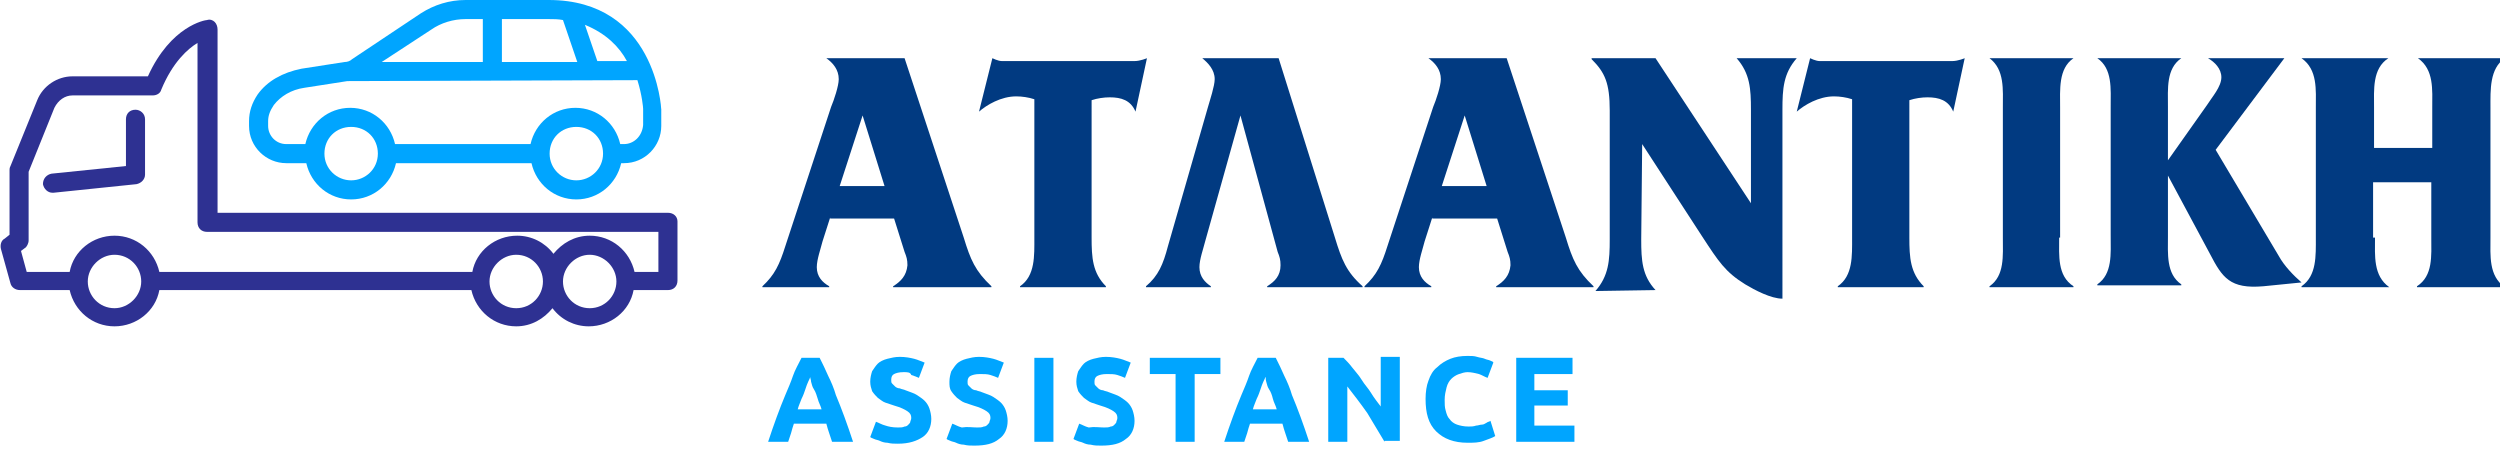 <?xml version="1.0" encoding="utf-8"?>
<!-- Generator: Adobe Illustrator 22.0.0, SVG Export Plug-In . SVG Version: 6.00 Build 0)  -->
<svg version="1.1" id="Layer_1" xmlns="http://www.w3.org/2000/svg" xmlns:xlink="http://www.w3.org/1999/xlink" x="0px" y="0px"
	 viewBox="0 0 262 47.3" style="enable-background:new 0 0 262 47.3;" xml:space="preserve">
<style type="text/css">
	.st0{clip-path:url(#SVGID_2_);}
	.st1{fill:#013A81;}
	.st2{clip-path:url(#SVGID_4_);}
	.st3{clip-path:url(#SVGID_6_);}
	.st4{clip-path:url(#SVGID_8_);}
	.st5{clip-path:url(#SVGID_10_);}
	.st6{clip-path:url(#SVGID_12_);}
	.st7{clip-path:url(#SVGID_14_);}
	.st8{clip-path:url(#SVGID_16_);}
	.st9{clip-path:url(#SVGID_18_);}
	.st10{fill:#00A5FF;}
	.st11{fill:#2E3192;}
</style>
<g>
	<defs>
		<path id="SVGID_1_" d="M88,19.5h4.7l-2.3-7.4L88,19.5z M87,22.8l-0.8,2.5c-0.2,0.8-0.6,1.9-0.6,2.7c0,1,0.6,1.6,1.3,2v0.1h-7V30
			c1.3-1.2,1.8-2.3,2.4-4.2l4.8-14.6c0.3-0.7,0.8-2.2,0.8-2.9c0-1-0.6-1.7-1.3-2.2v0h8.2l6.2,18.8c0.7,2.3,1.2,3.5,2.9,5.1v0.1H93.6
			V30c0.8-0.5,1.4-1.1,1.5-2.2c0-0.6-0.1-0.9-0.3-1.4l-1.1-3.5H87z"/>
	</defs>
	<clipPath id="SVGID_2_">
		<use xlink:href="#SVGID_1_"  style="overflow:visible;"/>
	</clipPath>
	<g class="st0">
		<rect x="74.9" y="1.1" class="st1" width="33.9" height="34"/>
	</g>
</g>
<g>
	<defs>
		<path id="SVGID_3_" d="M114.4,24.9c0,2.1,0.1,3.7,1.5,5.1v0.1h-9V30c1.6-1.1,1.5-3.2,1.5-5.1V10.4c-0.6-0.2-1.3-0.3-1.9-0.3
			c-1.6,0-3.1,0.9-3.9,1.6l1.4-5.6c0,0,0.6,0.3,1,0.3h13.9c0.6,0,1.3-0.3,1.3-0.3l-1.2,5.6c-0.5-1.2-1.5-1.5-2.7-1.5
			c-0.6,0-1.3,0.1-1.9,0.3V24.9z"/>
	</defs>
	<clipPath id="SVGID_4_">
		<use xlink:href="#SVGID_3_"  style="overflow:visible;"/>
	</clipPath>
	<g class="st2">
		<rect x="97.6" y="1.1" class="st1" width="27.6" height="34"/>
	</g>
</g>
<g>
	<defs>
		<path id="SVGID_5_" d="M126.3,25.3c-0.2,0.8-0.6,1.9-0.6,2.7c0,1,0.6,1.6,1.2,2v0.1h-6.8V30c1.3-1.1,1.8-2.3,2.3-4.2l4.2-14.6
			c0.2-0.7,0.7-2.2,0.7-2.9c0-1-0.7-1.7-1.3-2.2v0h8l5.9,18.8c0.7,2.3,1.2,3.6,2.9,5.1v0.1h-10V30c0.8-0.5,1.4-1.1,1.4-2.2
			c0-0.6-0.1-0.9-0.3-1.4L130,12.1L126.3,25.3z"/>
	</defs>
	<clipPath id="SVGID_6_">
		<use xlink:href="#SVGID_5_"  style="overflow:visible;"/>
	</clipPath>
	<g class="st3">
		<rect x="115.2" y="1.1" class="st1" width="32.7" height="34"/>
	</g>
</g>
<g>
	<defs>
		<path id="SVGID_7_" d="M151.1,19.5h4.7l-2.3-7.4L151.1,19.5z M150.1,22.8l-0.8,2.5c-0.2,0.8-0.6,1.9-0.6,2.7c0,1,0.6,1.6,1.3,2
			v0.1h-7V30c1.3-1.2,1.8-2.3,2.4-4.2l4.8-14.6c0.3-0.7,0.8-2.2,0.8-2.9c0-1-0.6-1.7-1.3-2.2v0h8.2l6.2,18.8
			c0.7,2.3,1.2,3.5,2.9,5.1v0.1h-10.2V30c0.8-0.5,1.4-1.1,1.5-2.2c0-0.6-0.1-0.9-0.3-1.4l-1.1-3.5H150.1z"/>
	</defs>
	<clipPath id="SVGID_8_">
		<use xlink:href="#SVGID_7_"  style="overflow:visible;"/>
	</clipPath>
	<g class="st4">
		<rect x="137.9" y="1.1" class="st1" width="33.9" height="34"/>
	</g>
</g>
<g>
	<defs>
		<path id="SVGID_9_" d="M186.8,31.3c-1.2,0-2.9-0.9-3.9-1.5c-2.1-1.3-2.8-2.4-4.5-5l-6.3-9.7l-0.1,10c0,2.2,0.1,3.8,1.5,5.3
			l-6.3,0.1c1.4-1.6,1.5-3.2,1.5-5.4V11.6c0-2.9-0.5-4-1.9-5.4V6.1h6.7l10,15.2v-9.8c0-2.2-0.1-3.8-1.5-5.4l6.3,0
			c-1.4,1.6-1.5,3.2-1.5,5.4V31.3z"/>
	</defs>
	<clipPath id="SVGID_10_">
		<use xlink:href="#SVGID_9_"  style="overflow:visible;"/>
	</clipPath>
	<g class="st5">
		<rect x="161.9" y="1.1" class="st1" width="31.4" height="35.3"/>
	</g>
</g>
<g>
	<defs>
		<path id="SVGID_11_" d="M200.1,24.9c0,2.1,0.1,3.7,1.5,5.1v0.1h-9V30c1.6-1.1,1.5-3.2,1.5-5.1V10.4c-0.6-0.2-1.3-0.3-1.9-0.3
			c-1.6,0-3.1,0.9-3.9,1.6l1.4-5.6c0,0,0.6,0.3,1,0.3h13.9c0.6,0,1.3-0.3,1.3-0.3l-1.2,5.6c-0.5-1.2-1.5-1.5-2.7-1.5
			c-0.6,0-1.3,0.1-1.9,0.3V24.9z"/>
	</defs>
	<clipPath id="SVGID_12_">
		<use xlink:href="#SVGID_11_"  style="overflow:visible;"/>
	</clipPath>
	<g class="st6">
		<rect x="183.3" y="1.1" class="st1" width="27.6" height="34"/>
	</g>
</g>
<g>
	<defs>
		<path id="SVGID_13_" d="M215.8,24.9c0,1.9-0.2,4,1.5,5.1v0.1h-8.8V30c1.6-1.1,1.4-3.2,1.4-5.1V11.3c0-1.9,0.2-4-1.4-5.2v0h8.8v0
			c-1.6,1.1-1.4,3.3-1.4,5.2V24.9z"/>
	</defs>
	<clipPath id="SVGID_14_">
		<use xlink:href="#SVGID_13_"  style="overflow:visible;"/>
	</clipPath>
	<g class="st7">
		<rect x="203.5" y="1.1" class="st1" width="18.8" height="34"/>
	</g>
</g>
<g>
	<defs>
		<path id="SVGID_15_" d="M238.8,26.8c0.6,1.1,1.6,2.1,2.4,2.8v0l-4,0.4c-3.5,0.3-4.3-0.9-5.6-3.4l-4.4-8.2v6.3c0,1.9-0.2,4,1.4,5.1
			v0.1h-8.8v-0.1c1.6-1.1,1.4-3.2,1.4-5.1V11.2c0-1.9,0.2-4-1.4-5.1v0h8.8v0c-1.6,1.1-1.4,3.2-1.4,5.1v5.6l4.1-5.8
			c0.5-0.8,1.5-1.9,1.5-2.9c0-0.9-0.7-1.6-1.4-2v0h8v0l-7.2,9.6L238.8,26.8z"/>
	</defs>
	<clipPath id="SVGID_16_">
		<use xlink:href="#SVGID_15_"  style="overflow:visible;"/>
	</clipPath>
	<g class="st8">
		<rect x="214.8" y="1.1" class="st1" width="31.4" height="34"/>
	</g>
</g>
<g>
	<defs>
		<path id="SVGID_17_" d="M248.9,24.9c0,1.9-0.2,4,1.5,5.2v0h-9.2V30c1.6-1.1,1.5-3.2,1.5-5.1V11.3c0-1.9,0.2-4-1.5-5.2v0h9.1v0
			c-1.7,1.1-1.5,3.3-1.5,5.2v4.2h6.1v-4.2c0-1.9,0.2-4-1.5-5.2v0h9.1v0c-1.6,1.1-1.5,3.3-1.5,5.2v13.6c0,1.9-0.2,4,1.5,5.2v0h-9.2
			V30c1.7-1.1,1.5-3.2,1.5-5.1v-5.8h-6.1V24.9z"/>
	</defs>
	<clipPath id="SVGID_18_">
		<use xlink:href="#SVGID_17_"  style="overflow:visible;"/>
	</clipPath>
	<g class="st9">
		<rect x="236.2" y="1.1" class="st1" width="31.4" height="34"/>
	</g>
</g>
<g>
	<g>
		<path class="st10" d="M87.2,46.3c-0.1-0.3-0.2-0.6-0.3-0.9c-0.1-0.3-0.2-0.6-0.3-1h-3.4c-0.1,0.3-0.2,0.6-0.3,1
			c-0.1,0.3-0.2,0.6-0.3,0.9h-2.1c0.3-0.9,0.6-1.8,0.9-2.6s0.6-1.6,0.9-2.3c0.3-0.7,0.6-1.4,0.8-2s0.6-1.3,0.9-1.9h1.9
			c0.3,0.6,0.6,1.2,0.9,1.9c0.3,0.6,0.6,1.3,0.8,2c0.3,0.7,0.6,1.5,0.9,2.3s0.6,1.7,0.9,2.6H87.2z M84.9,39.5c0,0.1-0.1,0.3-0.2,0.5
			c-0.1,0.2-0.2,0.5-0.3,0.8c-0.1,0.3-0.2,0.6-0.4,1c-0.1,0.3-0.3,0.7-0.4,1.1h2.5c-0.1-0.4-0.3-0.7-0.4-1.1c-0.1-0.3-0.2-0.7-0.4-1
			s-0.2-0.5-0.3-0.8C85,39.8,84.9,39.6,84.9,39.5z"/>
	</g>
	<g>
		<path class="st10" d="M94.1,44.8c0.3,0,0.5,0,0.7-0.1c0.2,0,0.3-0.1,0.4-0.2c0.1-0.1,0.2-0.2,0.2-0.3c0-0.1,0.1-0.2,0.1-0.4
			c0-0.3-0.1-0.5-0.4-0.7c-0.3-0.2-0.7-0.4-1.4-0.6c-0.3-0.1-0.6-0.2-0.9-0.3c-0.3-0.1-0.5-0.3-0.8-0.5c-0.2-0.2-0.4-0.4-0.6-0.7
			c-0.1-0.3-0.2-0.6-0.2-1s0.1-0.8,0.2-1.1c0.2-0.3,0.4-0.6,0.6-0.8s0.6-0.4,1-0.5c0.4-0.1,0.8-0.2,1.3-0.2c0.6,0,1.1,0.1,1.5,0.2
			c0.4,0.1,0.8,0.3,1.1,0.4l-0.6,1.6c-0.2-0.1-0.5-0.2-0.8-0.3C95.4,39,95.1,39,94.7,39c-0.5,0-0.8,0.1-1,0.2s-0.3,0.3-0.3,0.6
			c0,0.2,0,0.3,0.1,0.4s0.2,0.2,0.3,0.3c0.1,0.1,0.3,0.2,0.5,0.2c0.2,0.1,0.4,0.1,0.6,0.2c0.5,0.2,0.9,0.3,1.2,0.5
			c0.3,0.2,0.6,0.4,0.8,0.6c0.2,0.2,0.4,0.5,0.5,0.8c0.1,0.3,0.2,0.7,0.2,1.1c0,0.8-0.3,1.5-0.9,1.9s-1.4,0.7-2.6,0.7
			c-0.4,0-0.7,0-1.1-0.1c-0.3,0-0.6-0.1-0.8-0.2c-0.2-0.1-0.4-0.1-0.6-0.2s-0.3-0.1-0.4-0.2l0.6-1.6c0.3,0.1,0.6,0.3,1,0.4
			C93.1,44.7,93.5,44.8,94.1,44.8z"/>
	</g>
	<g>
		<path class="st10" d="M102.4,44.8c0.3,0,0.5,0,0.7-0.1c0.2,0,0.3-0.1,0.4-0.2c0.1-0.1,0.2-0.2,0.2-0.3c0-0.1,0.1-0.2,0.1-0.4
			c0-0.3-0.1-0.5-0.4-0.7c-0.3-0.2-0.7-0.4-1.4-0.6c-0.3-0.1-0.6-0.2-0.9-0.3s-0.5-0.3-0.8-0.5c-0.2-0.2-0.4-0.4-0.6-0.7
			s-0.2-0.6-0.2-1s0.1-0.8,0.2-1.1c0.2-0.3,0.4-0.6,0.6-0.8s0.6-0.4,1-0.5c0.4-0.1,0.8-0.2,1.3-0.2c0.6,0,1.1,0.1,1.5,0.2
			c0.4,0.1,0.8,0.3,1.1,0.4l-0.6,1.6c-0.2-0.1-0.5-0.2-0.8-0.3c-0.3-0.1-0.7-0.1-1.1-0.1c-0.5,0-0.8,0.1-1,0.2
			c-0.2,0.1-0.3,0.3-0.3,0.6c0,0.2,0,0.3,0.1,0.4s0.2,0.2,0.3,0.3s0.3,0.2,0.5,0.2c0.2,0.1,0.4,0.1,0.6,0.2c0.5,0.2,0.9,0.3,1.2,0.5
			c0.3,0.2,0.6,0.4,0.8,0.6s0.4,0.5,0.5,0.8s0.2,0.7,0.2,1.1c0,0.8-0.3,1.5-0.9,1.9c-0.6,0.5-1.4,0.7-2.6,0.7c-0.4,0-0.7,0-1.1-0.1
			c-0.3,0-0.6-0.1-0.8-0.2s-0.4-0.1-0.6-0.2c-0.2-0.1-0.3-0.1-0.4-0.2l0.6-1.6c0.3,0.1,0.6,0.3,1,0.4
			C101.4,44.7,101.9,44.8,102.4,44.8z"/>
	</g>
	<g>
		<path class="st10" d="M108.4,37.5h2v8.8h-2V37.5z"/>
	</g>
	<g>
		<path class="st10" d="M115.7,44.8c0.3,0,0.5,0,0.7-0.1c0.2,0,0.3-0.1,0.4-0.2c0.1-0.1,0.2-0.2,0.2-0.3c0-0.1,0.1-0.2,0.1-0.4
			c0-0.3-0.1-0.5-0.4-0.7c-0.3-0.2-0.7-0.4-1.4-0.6c-0.3-0.1-0.6-0.2-0.9-0.3s-0.5-0.3-0.8-0.5c-0.2-0.2-0.4-0.4-0.6-0.7
			c-0.1-0.3-0.2-0.6-0.2-1s0.1-0.8,0.2-1.1c0.2-0.3,0.4-0.6,0.6-0.8s0.6-0.4,1-0.5c0.4-0.1,0.8-0.2,1.3-0.2c0.6,0,1.1,0.1,1.5,0.2
			c0.4,0.1,0.8,0.3,1.1,0.4l-0.6,1.6c-0.2-0.1-0.5-0.2-0.8-0.3c-0.3-0.1-0.7-0.1-1.1-0.1c-0.5,0-0.8,0.1-1,0.2s-0.3,0.3-0.3,0.6
			c0,0.2,0,0.3,0.1,0.4c0.1,0.1,0.2,0.2,0.3,0.3s0.3,0.2,0.5,0.2c0.2,0.1,0.4,0.1,0.6,0.2c0.5,0.2,0.9,0.3,1.2,0.5
			c0.3,0.2,0.6,0.4,0.8,0.6s0.4,0.5,0.5,0.8c0.1,0.3,0.2,0.7,0.2,1.1c0,0.8-0.3,1.5-0.9,1.9c-0.6,0.5-1.4,0.7-2.6,0.7
			c-0.4,0-0.7,0-1.1-0.1c-0.3,0-0.6-0.1-0.8-0.2s-0.4-0.1-0.6-0.2c-0.2-0.1-0.3-0.1-0.4-0.2l0.6-1.6c0.3,0.1,0.6,0.3,1,0.4
			C114.7,44.7,115.2,44.8,115.7,44.8z"/>
	</g>
	<g>
		<path class="st10" d="M127.9,37.5v1.7h-2.7v7.1h-2v-7.1h-2.7v-1.7H127.9z"/>
	</g>
	<g>
		<path class="st10" d="M135,46.3c-0.1-0.3-0.2-0.6-0.3-0.9c-0.1-0.3-0.2-0.6-0.3-1h-3.4c-0.1,0.3-0.2,0.6-0.3,1
			c-0.1,0.3-0.2,0.6-0.3,0.9h-2.1c0.3-0.9,0.6-1.8,0.9-2.6c0.3-0.8,0.6-1.6,0.9-2.3c0.3-0.7,0.6-1.4,0.8-2s0.6-1.3,0.9-1.9h1.9
			c0.3,0.6,0.6,1.2,0.9,1.9c0.3,0.6,0.6,1.3,0.8,2c0.3,0.7,0.6,1.5,0.9,2.3c0.3,0.8,0.6,1.7,0.9,2.6H135z M132.6,39.5
			c0,0.1-0.1,0.3-0.2,0.5s-0.2,0.5-0.3,0.8c-0.1,0.3-0.2,0.6-0.4,1c-0.1,0.3-0.3,0.7-0.4,1.1h2.5c-0.1-0.4-0.3-0.7-0.4-1.1
			s-0.2-0.7-0.4-1s-0.2-0.5-0.3-0.8S132.7,39.6,132.6,39.5z"/>
	</g>
	<g>
		<path class="st10" d="M145.1,46.3c-0.6-1-1.2-2-1.8-3c-0.7-1-1.4-1.9-2.1-2.8v5.8h-2v-8.8h1.6c0.3,0.3,0.6,0.6,0.9,1
			s0.7,0.8,1,1.3s0.7,0.9,1,1.4c0.3,0.5,0.7,1,1,1.4v-5.2h2v8.8H145.1z"/>
	</g>
	<g>
		<path class="st10" d="M153.8,46.4c-1.4,0-2.5-0.4-3.3-1.2s-1.1-1.9-1.1-3.4c0-0.7,0.1-1.4,0.3-1.9c0.2-0.6,0.5-1.1,0.9-1.4
			c0.4-0.4,0.9-0.7,1.4-0.9c0.5-0.2,1.1-0.3,1.8-0.3c0.4,0,0.7,0,1,0.1c0.3,0.1,0.6,0.1,0.8,0.2c0.2,0.1,0.4,0.1,0.6,0.2
			s0.3,0.1,0.3,0.2l-0.6,1.6c-0.3-0.1-0.6-0.3-0.9-0.4c-0.4-0.1-0.8-0.2-1.2-0.2c-0.3,0-0.6,0.1-0.9,0.2c-0.3,0.1-0.6,0.3-0.8,0.5
			c-0.2,0.2-0.4,0.5-0.5,0.9c-0.1,0.4-0.2,0.8-0.2,1.3c0,0.4,0,0.8,0.1,1.1c0.1,0.4,0.2,0.7,0.4,0.9c0.2,0.3,0.5,0.5,0.8,0.6
			c0.3,0.1,0.7,0.2,1.2,0.2c0.3,0,0.5,0,0.8-0.1c0.2,0,0.4-0.1,0.6-0.1c0.2,0,0.3-0.1,0.5-0.2c0.1-0.1,0.3-0.1,0.4-0.2l0.5,1.6
			c-0.3,0.2-0.7,0.3-1.2,0.5C155,46.4,154.4,46.4,153.8,46.4z"/>
	</g>
	<g>
		<path class="st10" d="M158.9,46.3v-8.8h5.9v1.7h-4v1.7h3.5v1.6h-3.5v2.1h4.2v1.7H158.9z"/>
	</g>
</g>
<g>
	<path class="st11" d="M14.2,11.5c-0.6,0-1,0.4-1,1v4.9l-7.8,0.8c-0.5,0.1-0.9,0.5-0.9,1.1c0.1,0.5,0.5,0.9,1,0.9c0,0,0.1,0,0.1,0
		l8.7-0.9c0.5-0.1,0.9-0.5,0.9-1v-5.8C15.2,11.9,14.7,11.5,14.2,11.5z"/>
	<path class="st11" d="M70,22.3H22.8V3.1c0-0.3-0.1-0.6-0.3-0.8S22,2,21.7,2.1c-0.2,0-3.8,0.6-6.2,5.9H7.6C6,8,4.5,9,3.9,10.5
		l-2.8,6.9C1,17.6,1,17.7,1,17.8v6.8L0.5,25c-0.4,0.2-0.5,0.7-0.4,1.1l1,3.6c0.1,0.4,0.5,0.7,1,0.7h5.2c0.5,2.2,2.4,3.8,4.7,3.8
		s4.3-1.6,4.7-3.8h32.7c0.5,2.2,2.4,3.8,4.7,3.8c1.6,0,2.9-0.8,3.8-1.9c0.9,1.2,2.3,1.9,3.8,1.9c2.3,0,4.3-1.6,4.7-3.8H70
		c0.6,0,1-0.4,1-1v-6.2C71,22.7,70.6,22.3,70,22.3z M12,32.3c-1.6,0-2.8-1.3-2.8-2.8s1.3-2.8,2.8-2.8c1.6,0,2.8,1.3,2.8,2.8
		S13.5,32.3,12,32.3z M54.1,32.3c-1.6,0-2.8-1.3-2.8-2.8s1.3-2.8,2.8-2.8c1.6,0,2.8,1.3,2.8,2.8S55.7,32.3,54.1,32.3z M61.8,32.3
		c-1.6,0-2.8-1.3-2.8-2.8s1.3-2.8,2.8-2.8s2.8,1.3,2.8,2.8S63.4,32.3,61.8,32.3z M69,28.5h-2.5c-0.5-2.2-2.4-3.8-4.7-3.8
		c-1.6,0-2.9,0.8-3.8,1.9c-0.9-1.2-2.3-1.9-3.8-1.9c-2.3,0-4.3,1.6-4.7,3.8H16.7c-0.5-2.2-2.4-3.8-4.7-3.8s-4.3,1.6-4.7,3.8H2.8
		l-0.6-2.2L2.6,26C2.8,25.9,3,25.5,3,25.2V18l2.7-6.7C6.1,10.5,6.8,10,7.6,10h8.4c0.4,0,0.8-0.2,0.9-0.6c1.2-2.9,2.8-4.3,3.8-4.9
		v18.8c0,0.6,0.4,1,1,1H69V28.5z"/>
</g>
<path class="st10" d="M68.3,11.5l1,0C69.3,11.3,68.7,0,57.5,0h-4.6h-4.1c-1.7,0-3.3,0.5-4.7,1.4l-7.2,4.8c-0.2,0.2-0.5,0.3-0.8,0.3
	l0,0l-4.5,0.7C29.6,7.6,28,8.5,27,9.9c-0.6,0.9-0.9,1.8-0.9,2.8v0.5c0,2.2,1.8,3.9,3.9,3.9h2.1c0.5,2.2,2.4,3.8,4.7,3.8
	s4.2-1.6,4.7-3.8h14.2c0.5,2.2,2.4,3.8,4.7,3.8s4.2-1.6,4.7-3.8h0.3c2.2,0,3.9-1.8,3.9-3.9v-1.8H68.3z M65.7,6.4l-3.1,0l-1.3-3.8
	C63.5,3.5,64.9,4.9,65.7,6.4z M57.5,2c0.5,0,1,0,1.5,0.1l1.5,4.4l-7.9,0V2h0.3H57.5z M45.2,3.1C46.2,2.4,47.5,2,48.8,2h1.8v4.5
	L40,6.5L45.2,3.1z M36.8,18.9c-1.5,0-2.8-1.2-2.8-2.8s1.2-2.8,2.8-2.8s2.8,1.2,2.8,2.8S38.3,18.9,36.8,18.9z M60.4,18.9
	c-1.5,0-2.8-1.2-2.8-2.8s1.2-2.8,2.8-2.8s2.8,1.2,2.8,2.8S61.9,18.9,60.4,18.9z M65.4,15.1H65c-0.5-2.2-2.4-3.8-4.7-3.8
	s-4.2,1.6-4.7,3.8H41.4c-0.5-2.2-2.4-3.8-4.7-3.8s-4.2,1.6-4.7,3.8H30c-1.1,0-1.9-0.9-1.9-1.9v-0.5c0-0.6,0.2-1.1,0.6-1.7
	c0.7-0.9,1.8-1.6,3.2-1.8l4.5-0.7l30.4-0.1c0.5,1.6,0.6,2.9,0.6,3v1.7C67.3,14.3,66.4,15.1,65.4,15.1z"/>
</svg>
